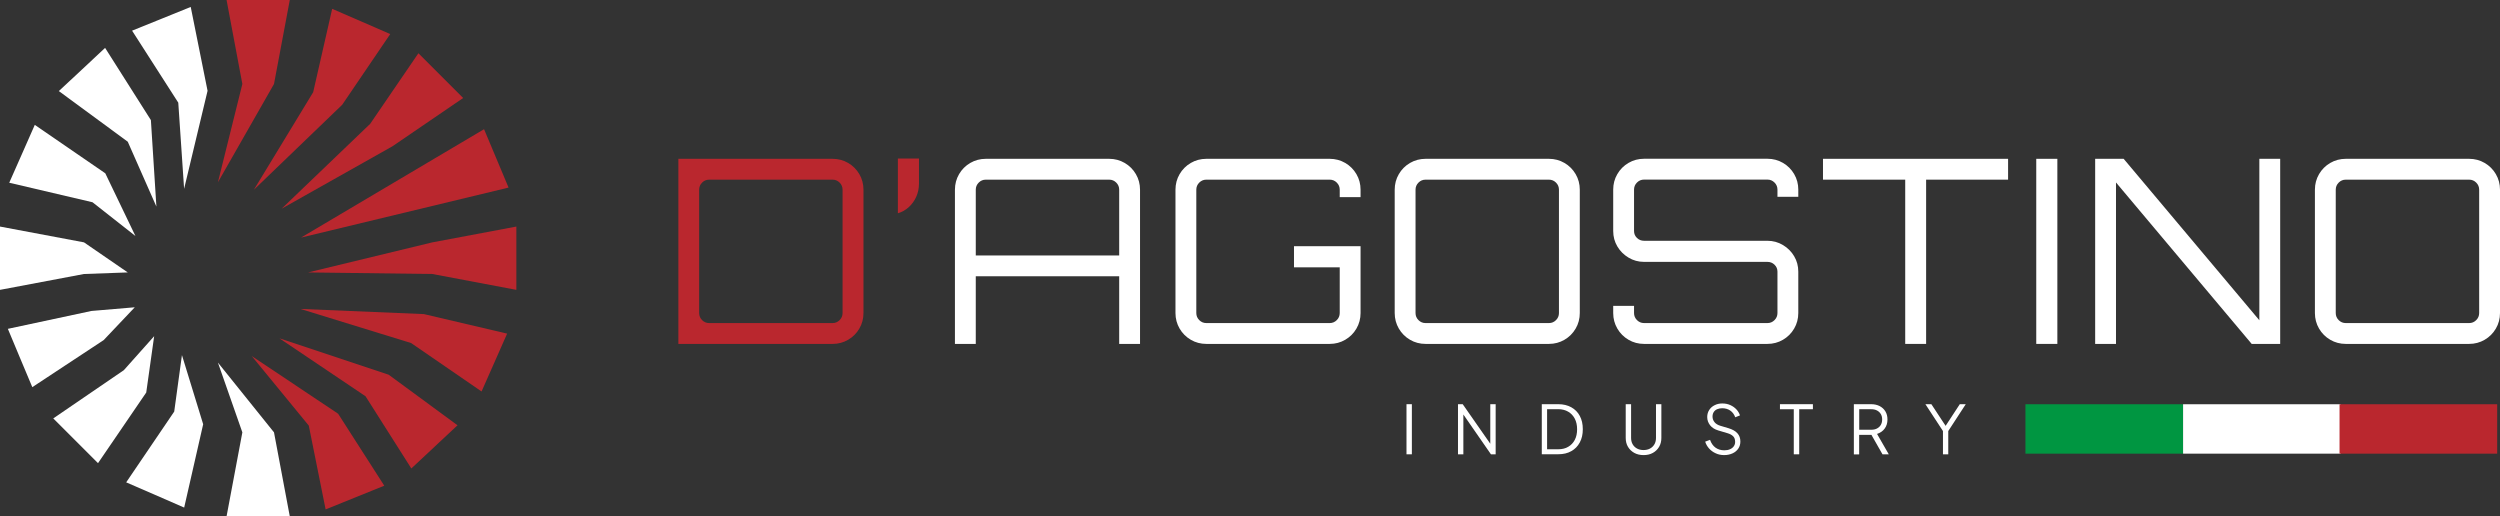 <svg xmlns="http://www.w3.org/2000/svg" id="Livello_1" data-name="Livello 1" viewBox="0 0 381.57 78.81"><rect x="0" y="0" width="381.57" height="78.81" fill="#333333" stroke="none"/><defs><style>      .cls-1 {        fill: #ba272e;      }      .cls-1, .cls-2, .cls-3 {        stroke-width: 0px;      }      .cls-2 {        fill: #fff;      }      .cls-3 {        fill: #009641;      }    </style></defs><polygon class="cls-1" points="33.26 27.82 36.99 12.82 34.58 0 39.41 0 44.23 0 41.82 12.82 33.26 27.82"></polygon><polygon class="cls-2" points="33.26 55.34 41.82 65.99 44.23 78.81 39.41 78.81 34.58 78.81 36.99 65.99 33.26 55.34"></polygon><polygon class="cls-1" points="47.02 41.58 65.99 36.99 78.81 34.58 78.81 39.41 78.81 44.24 65.99 41.82 47.02 41.58"></polygon><polygon class="cls-2" points="19.5 41.58 12.82 41.82 0 44.24 0 39.41 0 34.58 12.82 36.99 19.5 41.58"></polygon><polygon class="cls-1" points="42.65 51.64 59.32 57.19 69.83 64.91 66.3 68.21 62.78 71.5 55.79 60.48 42.65 51.64"></polygon><polygon class="cls-2" points="23.87 31.53 19.5 21.63 8.98 13.9 12.51 10.61 16.04 7.31 23.03 18.33 23.87 31.53"></polygon><polygon class="cls-1" points="38.42 54.34 51.61 63.15 58.65 74.13 54.18 75.94 49.7 77.75 47.13 64.96 38.42 54.34"></polygon><polygon class="cls-2" points="28.1 28.82 27.21 15.67 20.16 4.68 24.64 2.87 29.11 1.06 31.68 13.86 28.1 28.82"></polygon><polygon class="cls-1" points="45.85 47.15 64.7 47.94 77.4 50.92 75.45 55.34 73.5 59.75 62.75 52.36 45.85 47.15"></polygon><polygon class="cls-2" points="20.67 36.02 14.12 30.87 1.41 27.89 3.36 23.48 5.31 19.06 16.07 26.45 20.67 36.02"></polygon><polygon class="cls-2" points="23.53 51.31 22.32 59.91 14.96 70.69 11.54 67.27 8.13 63.86 18.9 56.5 23.53 51.31"></polygon><polygon class="cls-1" points="42.99 31.85 56.5 18.9 63.86 8.13 67.27 11.54 70.69 14.96 59.91 22.32 42.99 31.85"></polygon><polygon class="cls-2" points="27.77 54.2 31.01 64.75 28.11 77.47 23.69 75.54 19.26 73.62 26.59 62.82 27.77 54.2"></polygon><polygon class="cls-1" points="38.75 28.96 47.8 14.07 50.7 1.35 55.13 3.27 59.56 5.2 52.23 15.99 38.75 28.96"></polygon><polygon class="cls-2" points="20.57 46.9 15.82 51.91 4.93 59.09 3.06 54.64 1.2 50.19 13.96 47.46 20.57 46.9"></polygon><polygon class="cls-1" points="45.95 36.26 73.88 19.72 75.75 24.17 77.62 28.63 45.95 36.26"></polygon><g><path class="cls-1" d="M103.54,52.49v-28.25h23.54c.86,0,1.65.21,2.37.63s1.29.99,1.71,1.71c.42.72.63,1.51.63,2.37v18.83c0,.86-.21,1.65-.63,2.37-.42.72-.99,1.29-1.71,1.71s-1.51.63-2.37.63c0,0-23.54,0-23.54,0ZM108.24,49.31h18.83c.42,0,.78-.15,1.08-.45.3-.3.45-.66.45-1.08v-18.83c0-.42-.15-.78-.45-1.08s-.66-.45-1.08-.45h-18.83c-.42,0-.78.15-1.08.45s-.45.66-.45,1.08v18.83c0,.42.15.78.45,1.08.3.3.66.45,1.08.45Z"></path><path class="cls-1" d="M137.04,32.56v-8.36h3.22v3.84c0,.71-.14,1.37-.41,1.98-.27.61-.65,1.14-1.14,1.59-.48.44-1.04.76-1.67.94h0Z"></path></g><g><path class="cls-2" d="M145.75,28.95c0-.86.21-1.65.63-2.37s.99-1.29,1.71-1.71c.72-.42,1.51-.63,2.37-.63h18.83c.86,0,1.65.21,2.37.63s1.29.99,1.71,1.71c.42.72.63,1.51.63,2.37v23.54h-3.18v-10.32h-21.89v10.32h-3.18v-23.54h0ZM170.82,38.99v-10.04c0-.42-.15-.78-.45-1.08s-.66-.45-1.08-.45h-18.83c-.42,0-.78.15-1.08.45s-.45.66-.45,1.08v10.04h21.89Z"></path><path class="cls-2" d="M184.12,52.49c-.86,0-1.65-.21-2.37-.63-.72-.42-1.29-.99-1.71-1.71-.42-.72-.63-1.51-.63-2.37v-18.83c0-.86.21-1.65.63-2.37.42-.72.99-1.29,1.71-1.71.72-.42,1.51-.63,2.37-.63h18.83c.86,0,1.65.21,2.37.63s1.29.99,1.71,1.71c.42.72.63,1.51.63,2.37v1.14h-3.18v-1.14c0-.42-.15-.78-.45-1.08s-.66-.45-1.08-.45h-18.83c-.42,0-.78.15-1.08.45-.3.3-.45.66-.45,1.08v18.83c0,.42.15.78.45,1.08s.66.45,1.08.45h18.83c.42,0,.78-.15,1.08-.45s.45-.66.45-1.08v-6.98h-6.98v-3.22h10.16v10.2c0,.86-.21,1.65-.63,2.37s-.99,1.29-1.71,1.71-1.51.63-2.37.63h-18.83Z"></path><path class="cls-2" d="M217.58,52.49c-.86,0-1.65-.21-2.37-.63-.72-.42-1.29-.99-1.71-1.71-.42-.72-.63-1.51-.63-2.37v-18.83c0-.86.21-1.65.63-2.37.42-.72.99-1.29,1.71-1.71.72-.42,1.51-.63,2.37-.63h18.83c.86,0,1.65.21,2.37.63s1.29.99,1.71,1.71c.42.72.63,1.51.63,2.37v18.83c0,.86-.21,1.65-.63,2.37s-.99,1.29-1.71,1.71-1.51.63-2.37.63c0,0-18.83,0-18.83,0ZM217.58,49.31h18.83c.42,0,.78-.15,1.08-.45s.45-.66.45-1.08v-18.83c0-.42-.15-.78-.45-1.08s-.66-.45-1.08-.45h-18.83c-.42,0-.78.15-1.08.45-.3.3-.45.66-.45,1.08v18.83c0,.42.15.78.45,1.08s.66.45,1.08.45Z"></path><path class="cls-2" d="M250.93,52.49c-.86,0-1.66-.21-2.37-.63-.72-.42-1.29-.99-1.71-1.71-.42-.72-.63-1.51-.63-2.37v-1.1h3.18v1.1c0,.42.15.78.45,1.08.3.3.66.45,1.08.45h18.83c.42,0,.78-.15,1.08-.45s.45-.66.45-1.08v-6.32c0-.42-.15-.77-.45-1.06-.3-.29-.66-.43-1.08-.43h-18.83c-.86,0-1.66-.22-2.37-.65-.72-.43-1.29-1-1.71-1.71-.42-.71-.63-1.49-.63-2.35v-6.32c0-.86.21-1.65.63-2.37s.99-1.29,1.71-1.71c.72-.42,1.51-.63,2.37-.63h18.83c.86,0,1.65.21,2.37.63s1.29.99,1.71,1.71c.42.72.63,1.51.63,2.37v1.1h-3.18v-1.1c0-.42-.15-.78-.45-1.08-.3-.3-.66-.45-1.08-.45h-18.83c-.42,0-.78.15-1.08.45-.3.3-.45.66-.45,1.08v6.32c0,.42.15.77.45,1.06s.66.43,1.08.43h18.83c.86,0,1.65.22,2.37.65s1.29,1,1.71,1.71c.42.71.63,1.49.63,2.35v6.32c0,.86-.21,1.65-.63,2.37-.42.72-.99,1.29-1.71,1.71s-1.51.63-2.37.63h-18.83,0Z"></path><path class="cls-2" d="M290.79,52.49v-25.07h-12.55v-3.18h28.25v3.18h-12.51v25.07h-3.19Z"></path><path class="cls-2" d="M310.79,52.49v-28.25h3.22v28.25h-3.22Z"></path><path class="cls-2" d="M319.78,52.49v-28.25h4.35l20.71,24.64v-24.64h3.18v28.25h-4.35l-20.71-24.64v24.64h-3.18Z"></path><path class="cls-2" d="M358.03,52.49c-.86,0-1.65-.21-2.37-.63-.72-.42-1.29-.99-1.71-1.71-.42-.72-.63-1.51-.63-2.37v-18.83c0-.86.21-1.65.63-2.37.42-.72.99-1.29,1.71-1.71.72-.42,1.51-.63,2.37-.63h18.83c.86,0,1.65.21,2.37.63s1.29.99,1.71,1.71c.42.72.63,1.51.63,2.37v18.83c0,.86-.21,1.65-.63,2.37s-.99,1.29-1.71,1.71-1.51.63-2.37.63c0,0-18.83,0-18.83,0ZM358.03,49.31h18.83c.42,0,.78-.15,1.08-.45s.45-.66.45-1.08v-18.83c0-.42-.15-.78-.45-1.08-.3-.3-.66-.45-1.08-.45h-18.83c-.42,0-.78.15-1.08.45-.3.3-.45.66-.45,1.08v18.83c0,.42.15.78.45,1.08s.66.45,1.08.45Z"></path></g><g><path class="cls-2" d="M214.67,69.34v-7.65h.82v7.65h-.82Z"></path><path class="cls-2" d="M222.53,69.34v-7.65h.72l4.49,6.44h-.28v-6.44h.82v7.65h-.72l-4.49-6.48h.28v6.48h-.82Z"></path><path class="cls-2" d="M235.32,69.34v-7.65h2.52c.76,0,1.42.16,1.98.47s1,.75,1.3,1.32c.31.57.46,1.25.46,2.03s-.15,1.45-.46,2.02c-.31.58-.74,1.02-1.3,1.33-.56.32-1.22.47-1.98.47h-2.52ZM236.14,68.57h1.69c.59,0,1.1-.12,1.53-.38.43-.25.76-.6,1-1.06s.35-1,.35-1.62-.12-1.16-.36-1.62c-.24-.46-.58-.81-1.01-1.06s-.94-.38-1.52-.38h-1.69v6.11h0Z"></path><path class="cls-2" d="M250.86,69.46c-.54,0-1.02-.11-1.43-.34-.41-.23-.73-.54-.96-.93-.23-.39-.34-.84-.34-1.35v-5.15h.82v5.15c0,.37.08.69.24.97s.38.49.67.65c.28.15.61.23.99.23s.71-.08.99-.23.51-.37.67-.65.24-.6.24-.97v-5.15h.82v5.15c0,.51-.11.96-.34,1.35s-.54.7-.95.93-.88.34-1.43.34h0Z"></path><path class="cls-2" d="M263.17,69.46c-.49,0-.93-.09-1.32-.28-.4-.18-.73-.43-1.01-.74-.27-.31-.47-.66-.58-1.03l.74-.28c.18.52.46.92.83,1.19.38.27.82.41,1.34.41.33,0,.62-.05.87-.16s.44-.25.58-.45.21-.41.21-.67c0-.38-.1-.67-.31-.87-.21-.21-.5-.36-.88-.47l-1.38-.41c-.54-.16-.96-.42-1.25-.79s-.44-.79-.44-1.26c0-.4.1-.76.3-1.07s.47-.56.82-.73c.34-.18.74-.27,1.17-.27.46,0,.87.08,1.24.25s.68.39.93.66.43.58.54.91l-.72.29c-.17-.45-.42-.79-.77-1.03-.34-.23-.75-.35-1.22-.35-.29,0-.55.05-.78.15s-.4.25-.52.44-.18.42-.18.68c0,.31.1.6.3.85s.5.44.91.56l1.21.36c.6.18,1.06.43,1.37.77s.46.76.46,1.26c0,.41-.1.77-.31,1.08-.21.31-.5.56-.87.73s-.8.27-1.29.27h.01Z"></path><path class="cls-2" d="M273.78,69.34v-6.88h-2.11v-.77h5.03v.77h-2.09v6.88h-.83Z"></path><path class="cls-2" d="M282.95,69.34v-7.65h2.63c.5,0,.94.1,1.31.29.38.2.67.47.88.82s.31.76.31,1.23c0,.54-.14,1-.43,1.39-.28.38-.67.65-1.16.81l1.79,3.11h-.96l-1.87-3.29.55.32h-2.24v2.98h-.82,0ZM283.77,65.59h1.85c.33,0,.62-.06.86-.19.25-.13.44-.31.58-.54.14-.24.21-.51.21-.84s-.07-.6-.21-.83c-.14-.23-.33-.41-.58-.54s-.53-.19-.86-.19h-1.85v3.13Z"></path><path class="cls-2" d="M296.55,69.34v-3.55l-2.68-4.1h.91l2.34,3.56h-.33l2.33-3.56h.91l-2.67,4.1v3.55h-.82.01Z"></path></g><rect class="cls-3" x="309.14" y="61.7" width="24.06" height="7.54"></rect><rect class="cls-2" x="333.2" y="61.7" width="24.06" height="7.54"></rect><rect class="cls-1" x="357.08" y="61.7" width="24.06" height="7.54"></rect></svg>